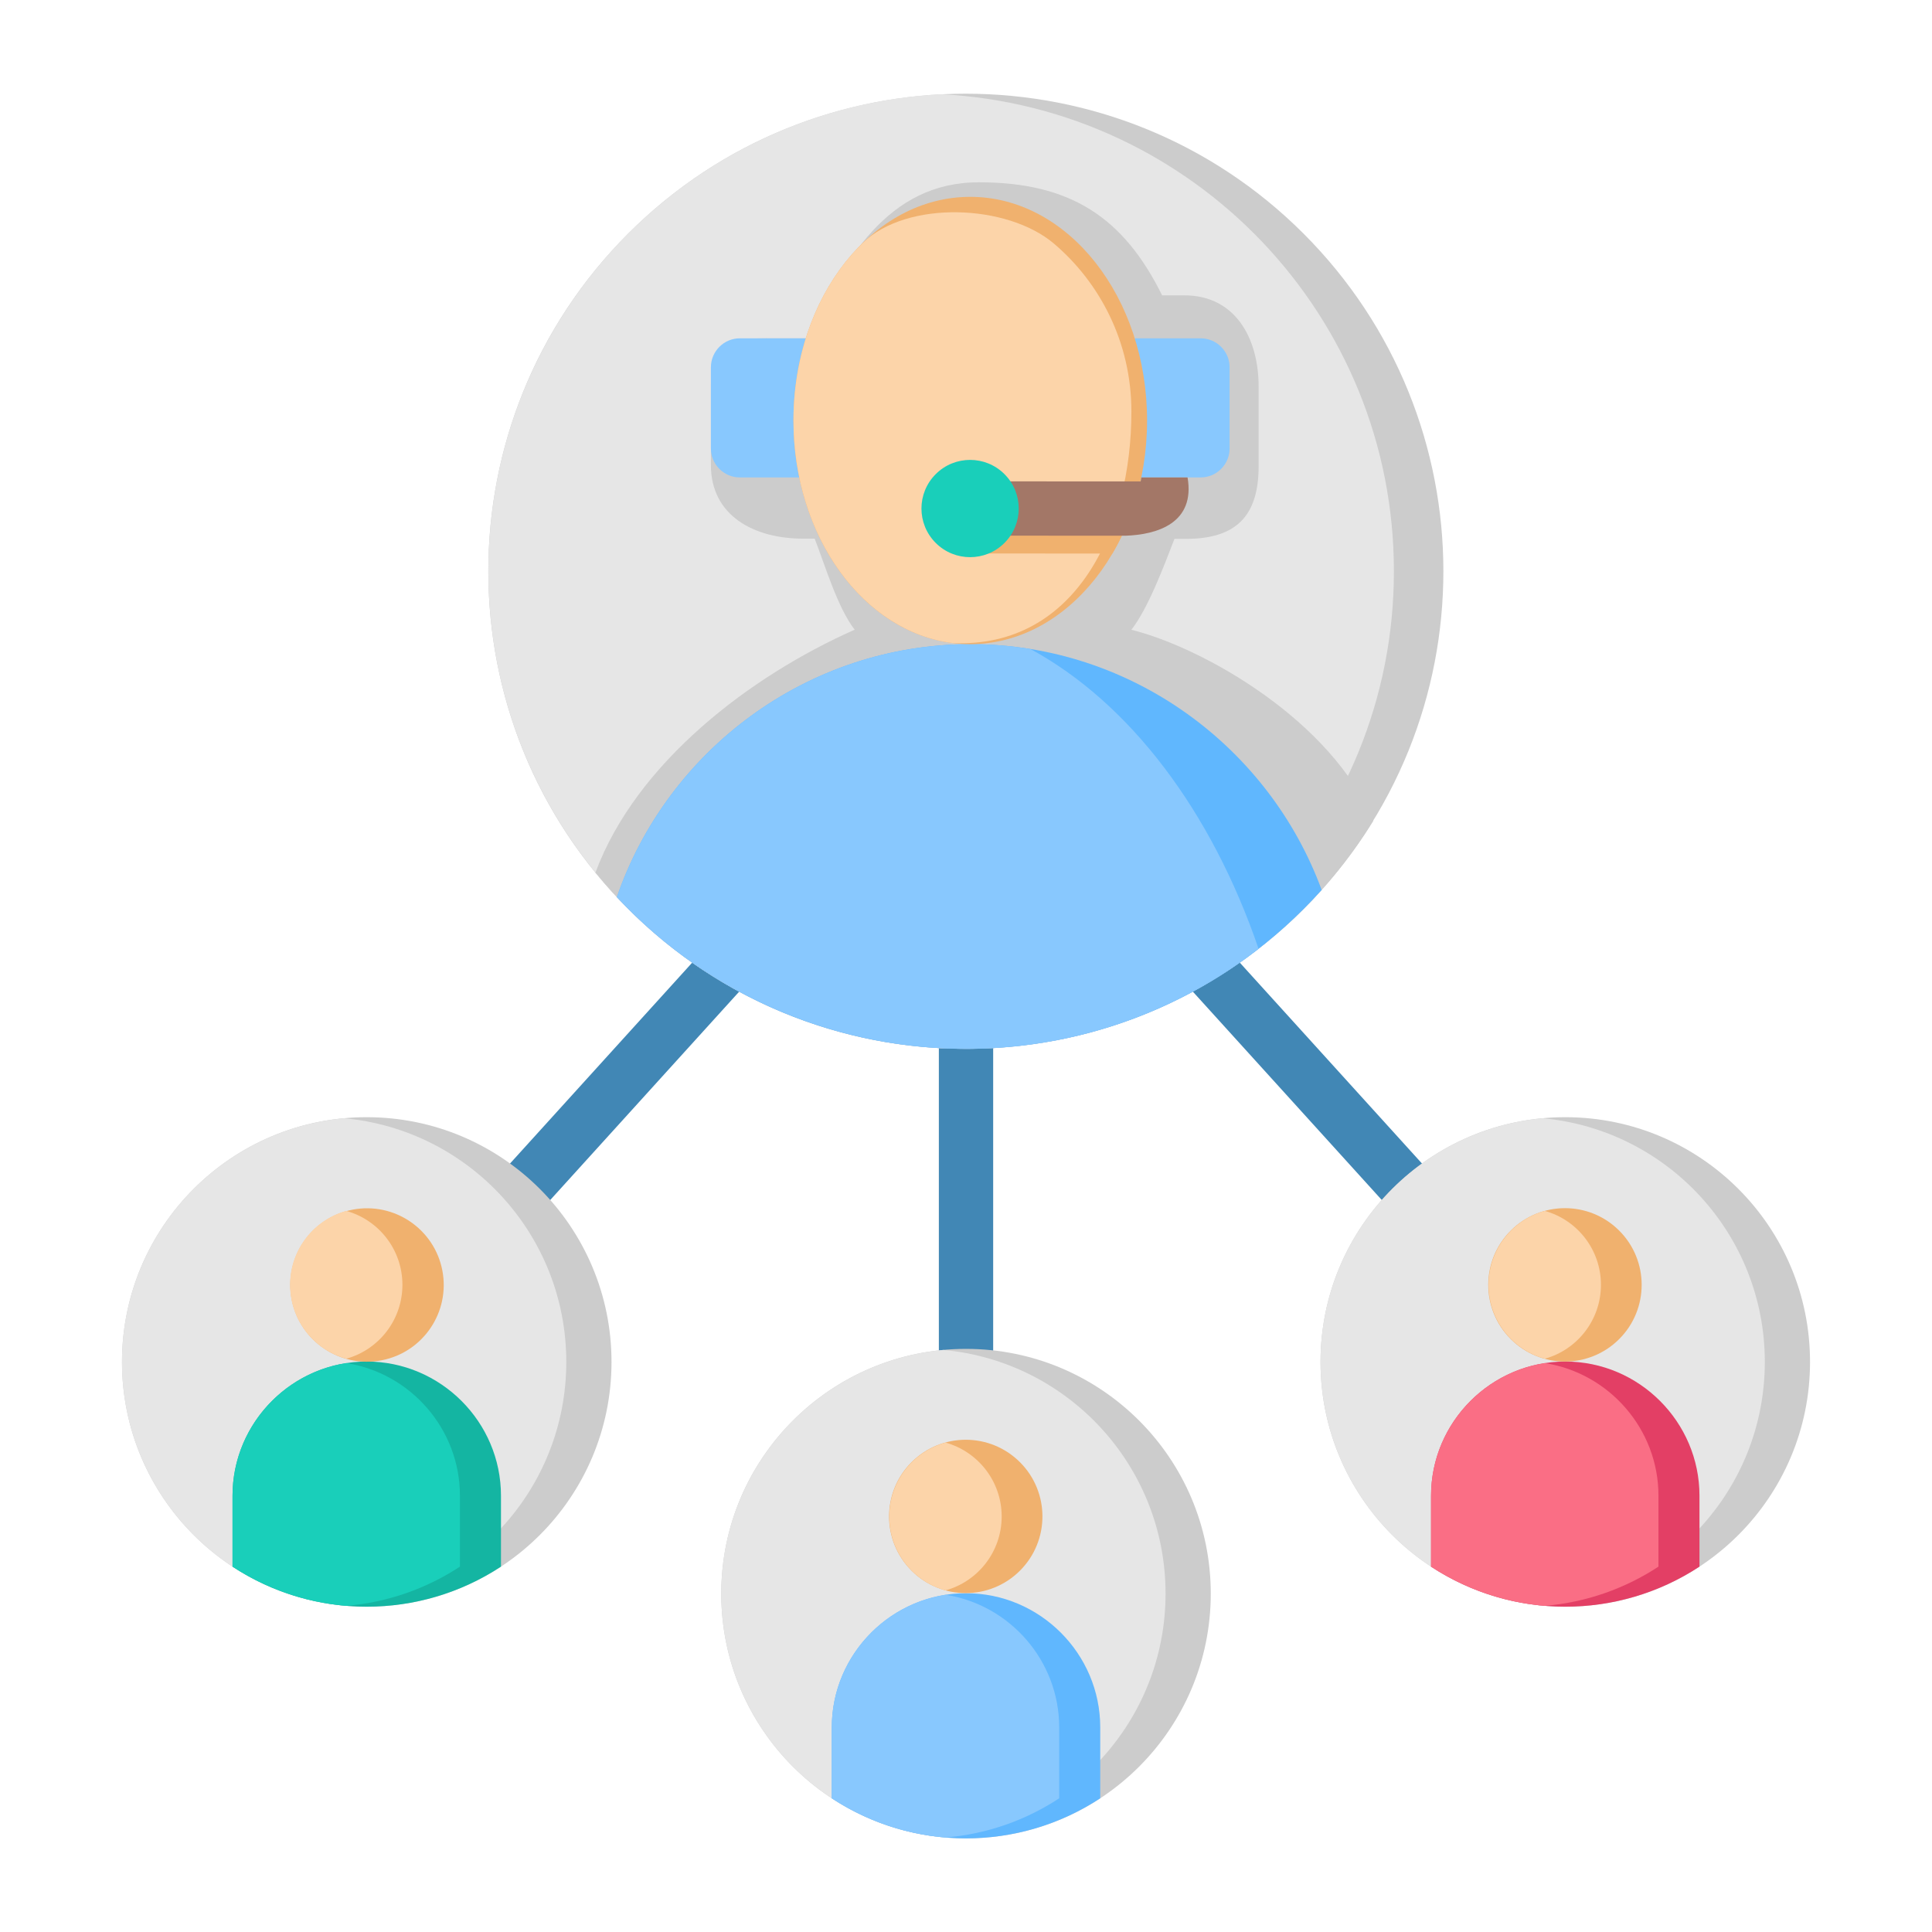 <svg width="62" height="62" viewBox="0 0 62 62" fill="none" xmlns="http://www.w3.org/2000/svg">
<g clip-path="url(#clip0_335_2281)">
<path fill-rule="evenodd" clip-rule="evenodd" d="M30.129 22.5H31.872V51.128H30.129V22.5Z" fill="#4187B5"/>
<path fill-rule="evenodd" clip-rule="evenodd" d="M31.646 23.084L12.415 44.291L11.123 43.122L30.354 21.915L31.646 23.084Z" fill="#4187B5"/>
<path fill-rule="evenodd" clip-rule="evenodd" d="M31.646 21.915L50.877 43.122L49.586 44.291L30.355 23.084L31.646 21.915Z" fill="#4187B5"/>
<path d="M41.831 29.169C47.816 23.184 47.816 13.481 41.831 7.496C35.847 1.511 26.143 1.511 20.159 7.496C14.174 13.481 14.174 23.184 20.159 29.169C26.143 35.154 35.847 35.154 41.831 29.169Z" fill="#CCCCCC"/>
<path fill-rule="evenodd" clip-rule="evenodd" d="M30.203 33.638C22.108 33.223 15.673 26.529 15.673 18.331C15.673 10.134 22.108 3.439 30.203 3.024C38.297 3.439 44.732 10.134 44.732 18.331C44.732 26.529 38.297 33.223 30.203 33.638Z" fill="#E6E6E6"/>
<path fill-rule="evenodd" clip-rule="evenodd" d="M44.071 26.34C41.376 30.73 36.531 33.659 31.001 33.659C26.203 33.659 21.92 31.453 19.109 28.001C20.423 24.464 24.094 21.683 27.428 20.208C26.875 19.497 26.477 18.138 26.144 17.286H25.777C24.172 17.286 22.814 16.533 22.814 14.928V12.382C22.814 10.777 23.541 10.857 25.146 10.857H25.859C27.098 8.354 28.472 5.85 31.413 5.85C34.353 5.85 36.055 6.976 37.294 9.478H38.007C39.612 9.478 40.391 10.809 40.391 12.415V14.96C40.391 16.566 39.663 17.293 38.058 17.293H37.69C37.358 18.144 36.859 19.5 36.308 20.21C38.641 20.793 42.724 23.126 44.071 26.34Z" fill="#CCCCCC"/>
<path fill-rule="evenodd" clip-rule="evenodd" d="M42.414 28.56C36.402 35.264 25.943 35.371 19.796 28.788C21.419 24.079 25.903 20.672 31.145 20.672C36.303 20.672 40.727 23.97 42.414 28.56Z" fill="#60B7FE"/>
<path fill-rule="evenodd" clip-rule="evenodd" d="M40.389 30.447C34.13 35.304 25.201 34.578 19.796 28.788C21.419 24.079 25.903 20.672 31.145 20.672C31.799 20.672 32.441 20.725 33.067 20.827C36.256 22.556 38.879 26.03 40.389 30.447Z" fill="#88C8FE"/>
<path fill-rule="evenodd" clip-rule="evenodd" d="M23.741 10.857H38.532C39.042 10.857 39.459 11.274 39.459 11.783V14.394C39.459 14.904 39.042 15.321 38.532 15.321H23.741C23.231 15.321 22.814 14.904 22.814 14.394V11.783C22.815 11.274 23.232 10.857 23.741 10.857Z" fill="#88C8FE"/>
<path d="M31.137 20.672C34.271 20.672 36.811 17.459 36.811 13.495C36.811 9.531 34.271 6.317 31.137 6.317C28.003 6.317 25.463 9.531 25.463 13.495C25.463 17.459 28.003 20.672 31.137 20.672Z" fill="#F0B16E"/>
<path fill-rule="evenodd" clip-rule="evenodd" d="M30.594 20.639C27.715 20.293 25.463 17.227 25.463 13.495C25.463 11.168 26.338 9.1 27.695 7.789C29.11 6.421 32.324 6.542 33.826 7.821C35.276 9.054 36.308 10.96 36.308 13.211C36.308 16.943 34.558 20.793 30.594 20.639Z" fill="#FCD4A9"/>
<path fill-rule="evenodd" clip-rule="evenodd" d="M36.486 15.893L36.479 15.918L36.483 15.893H36.486ZM36.449 16.021C36.263 16.648 36.009 17.234 35.698 17.764L30.994 17.761V16.018L36.449 16.021Z" fill="#F0B16E"/>
<path fill-rule="evenodd" clip-rule="evenodd" d="M31.137 15.447L36.605 15.449L36.626 15.321H38.11C38.361 16.779 37.149 17.158 36.116 17.192L31.137 17.189L31.137 15.447Z" fill="#A37767"/>
<path d="M32.235 17.423C32.845 16.814 32.845 15.825 32.235 15.216C31.626 14.606 30.637 14.606 30.028 15.216C29.418 15.825 29.418 16.814 30.028 17.423C30.637 18.033 31.626 18.033 32.235 17.423Z" fill="#19CFBA"/>
<path fill-rule="evenodd" clip-rule="evenodd" d="M11.769 35.852C7.432 35.852 3.915 39.368 3.915 43.706C3.915 48.044 7.432 51.56 11.769 51.56C16.107 51.56 19.624 48.044 19.624 43.706C19.624 39.368 16.107 35.852 11.769 35.852ZM31 43.287C35.338 43.287 38.855 46.803 38.855 51.141C38.855 55.479 35.338 58.995 31 58.995C26.663 58.995 23.146 55.479 23.146 51.141C23.146 46.803 26.663 43.287 31 43.287ZM50.232 35.852C54.569 35.852 58.086 39.368 58.086 43.706C58.086 48.044 54.569 51.56 50.232 51.56C45.894 51.56 42.377 48.044 42.377 43.706C42.377 39.368 45.894 35.852 50.232 35.852Z" fill="#CCCCCC"/>
<path fill-rule="evenodd" clip-rule="evenodd" d="M11.044 35.886C7.046 36.252 3.915 39.613 3.915 43.706C3.915 47.8 7.046 51.161 11.044 51.527C15.042 51.161 18.173 47.8 18.173 43.706C18.173 39.613 15.042 36.252 11.044 35.886ZM30.275 43.321C34.273 43.687 37.404 47.048 37.404 51.141C37.404 55.234 34.273 58.596 30.275 58.962C26.277 58.596 23.146 55.234 23.146 51.141C23.146 47.048 26.277 43.687 30.275 43.321ZM49.506 35.886C53.504 36.252 56.635 39.613 56.635 43.706C56.635 47.8 53.504 51.161 49.506 51.527C45.508 51.161 42.377 47.8 42.377 43.706C42.377 39.613 45.508 36.252 49.506 35.886Z" fill="#E6E6E6"/>
<path fill-rule="evenodd" clip-rule="evenodd" d="M7.462 50.275C10.073 51.99 13.466 51.99 16.077 50.275V48C16.077 45.631 14.138 43.693 11.769 43.693C9.4 43.693 7.462 45.631 7.462 48V50.275Z" fill="#14B5A2"/>
<path d="M12.246 43.654C13.581 43.396 14.453 42.104 14.195 40.769C13.937 39.434 12.645 38.562 11.31 38.82C9.976 39.078 9.103 40.37 9.361 41.705C9.619 43.039 10.911 43.912 12.246 43.654Z" fill="#F0B16E"/>
<path fill-rule="evenodd" clip-rule="evenodd" d="M35.308 57.709C32.697 59.425 29.304 59.425 26.693 57.709V55.435C26.693 53.066 28.632 51.128 31.001 51.128C33.37 51.128 35.308 53.066 35.308 55.435V57.709Z" fill="#60B7FE"/>
<path d="M32.732 50.404C33.693 49.443 33.693 47.885 32.732 46.924C31.771 45.963 30.213 45.963 29.252 46.924C28.291 47.885 28.291 49.443 29.252 50.404C30.213 51.365 31.771 51.365 32.732 50.404Z" fill="#F0B16E"/>
<path fill-rule="evenodd" clip-rule="evenodd" d="M54.538 50.275C51.928 51.99 48.535 51.99 45.924 50.275V48C45.924 45.631 47.862 43.693 50.231 43.693C52.6 43.693 54.538 45.631 54.538 48V50.275Z" fill="#E33F65"/>
<path d="M51.962 42.972C52.923 42.011 52.923 40.453 51.962 39.492C51.001 38.531 49.442 38.531 48.481 39.492C47.52 40.453 47.52 42.011 48.481 42.972C49.442 43.934 51.001 43.934 51.962 42.972Z" fill="#F0B16E"/>
<path fill-rule="evenodd" clip-rule="evenodd" d="M7.462 50.275C8.526 50.974 9.771 51.422 11.111 51.533C12.451 51.422 13.695 50.974 14.76 50.275V48C14.76 45.855 13.17 44.062 11.111 43.743C9.051 44.062 7.462 45.855 7.462 48V50.275Z" fill="#19CFBA"/>
<path fill-rule="evenodd" clip-rule="evenodd" d="M11.111 43.603C10.072 43.316 9.309 42.363 9.309 41.231C9.309 40.1 10.072 39.147 11.111 38.859C12.151 39.147 12.914 40.1 12.914 41.231C12.914 42.363 12.151 43.316 11.111 43.603Z" fill="#FCD4A9"/>
<path fill-rule="evenodd" clip-rule="evenodd" d="M30.342 58.968C29.002 58.857 27.758 58.409 26.693 57.709V55.435C26.693 53.289 28.283 51.497 30.342 51.178C32.402 51.497 33.991 53.289 33.991 55.435V57.709C32.927 58.409 31.682 58.857 30.342 58.968Z" fill="#88C8FE"/>
<path fill-rule="evenodd" clip-rule="evenodd" d="M30.342 46.294C29.302 46.582 28.539 47.535 28.539 48.666C28.539 49.797 29.302 50.75 30.342 51.038C31.382 50.75 32.145 49.797 32.145 48.666C32.145 47.535 31.382 46.582 30.342 46.294Z" fill="#FCD4A9"/>
<path fill-rule="evenodd" clip-rule="evenodd" d="M49.573 51.533C48.233 51.422 46.988 50.974 45.924 50.275V48C45.924 45.855 47.513 44.063 49.573 43.743C51.632 44.063 53.222 45.855 53.222 48V50.275C52.157 50.974 50.913 51.422 49.573 51.533Z" fill="#FA6E85"/>
<path fill-rule="evenodd" clip-rule="evenodd" d="M49.574 38.859C48.534 39.147 47.77 40.1 47.77 41.231C47.77 42.363 48.534 43.316 49.574 43.603C50.613 43.316 51.376 42.363 51.376 41.231C51.376 40.1 50.613 39.147 49.574 38.859Z" fill="#FCD4A9"/>
</g>
<defs>
<clipPath id="clip0_335_2281">
<rect width="62" height="62" fill="white"/>
</clipPath>
</defs>
</svg>

